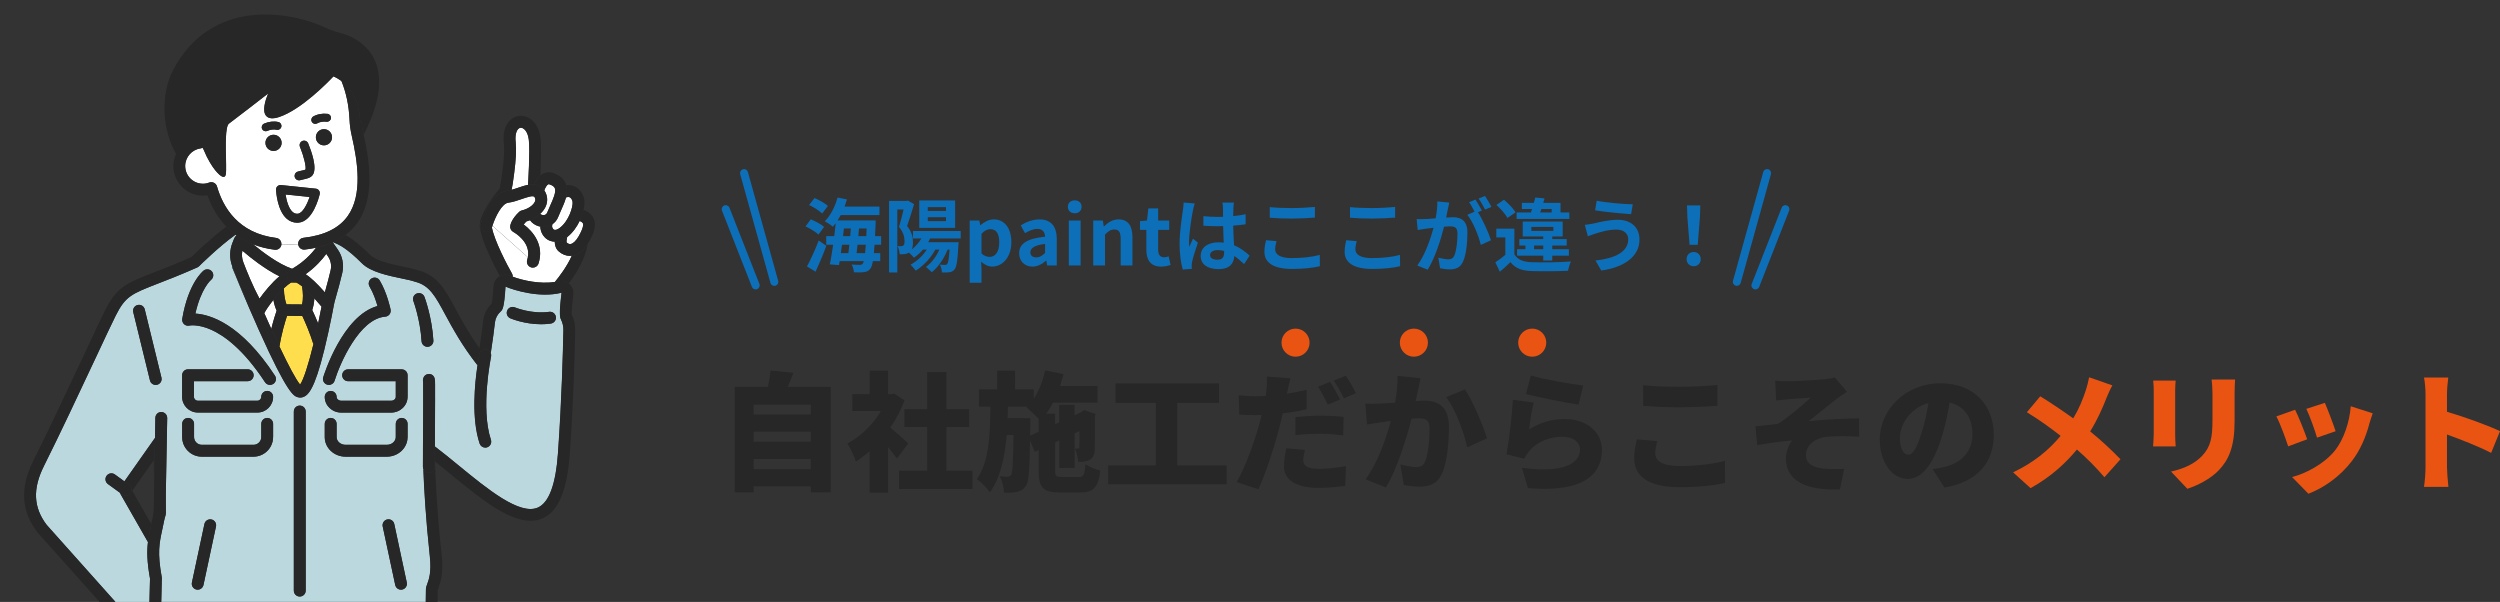 <?xml version="1.0" encoding="UTF-8"?><svg id="_レイヤー_2" xmlns="http://www.w3.org/2000/svg" width="623" height="150" viewBox="0 0 623 150"><rect x="0" y="0" width="623" height="150" fill="#333333" stroke="none"/><defs><style>.cls-1{fill:#272727;}.cls-2{fill:#fff;}.cls-3{fill:none;}.cls-4{fill:#bad8de;}.cls-5{fill:#ea5413;}.cls-6{fill:#0d6fb8;}.cls-7{fill:#ffde4d;}</style></defs><g id="_コンテンツ"><path class="cls-1" d="M207.01,96.39v26.3h-4.96v-1.5h-14.24v1.5h-4.7v-26.3h8.25c.29-1.34.54-2.85.67-4.06l5.69.58c-.45,1.22-.96,2.43-1.41,3.49h10.69ZM187.81,100.83v2.46h14.24v-2.46h-14.24ZM187.81,107.58v2.5h14.24v-2.5h-14.24ZM202.05,116.9v-2.53h-14.24v2.53h14.24Z"/><path class="cls-1" d="M223.52,114.27c-.58-.8-1.37-1.82-2.21-2.85v11.36h-4.61v-10.34c-1.12.99-2.27,1.86-3.42,2.56-.38-1.25-1.47-3.58-2.14-4.48,3.29-1.7,6.4-4.7,8.38-8.09h-7.13v-4.19h4.32v-5.86h4.61v5.86h.7l.8-.16,2.59,1.7c-.9,2.4-2.11,4.7-3.55,6.78,1.54,1.25,3.84,3.3,4.48,3.94l-2.82,3.78ZM242.33,117.28v4.58h-18.3v-4.58h7.01v-10.85h-5.66v-4.48h5.66v-9.25h4.8v9.25h5.69v4.48h-5.69v10.85h6.49Z"/><path class="cls-1" d="M268.82,118.88c1.22,0,1.47-.51,1.66-3.2.9.64,2.56,1.31,3.71,1.57-.48,4.19-1.66,5.47-4.99,5.47h-5.09c-4.19,0-5.28-1.22-5.28-5.41v-5.15l-.96.45-1.18-2.82c-.13,7.2-.29,10.21-.99,11.23-.64.99-1.28,1.34-2.21,1.54-.8.22-1.95.22-3.26.22-.06-1.25-.48-2.98-1.09-4.1.8.1,1.5.1,1.95.1.38,0,.64-.1.9-.51.35-.61.48-3.07.58-9.86h-1.7c-.48,5.6-1.54,10.62-4.19,14.3-.74-1.12-2.11-2.56-3.26-3.3,3.07-4.35,3.3-10.94,3.39-18.08h-2.88v-4.29h4.57v-4.67h4.45v4.67h4.67v2.3c1.31-1.95,2.27-4.45,2.82-7.04l4.58.93c-.26.99-.54,1.98-.86,2.94h9.34v4.19h-11.1c-.51.99-1.09,1.92-1.7,2.75h2.24v2.59l.99-.45v-4.35h3.84v2.59l1.44-.67.26-.16.7-.45,2.85.96-.16.61c0,4.54,0,7.36-.06,8.38-.03,1.25-.45,2.02-1.34,2.46-.8.45-1.89.48-2.78.48-.1-1.02-.38-2.5-.8-3.33.26.03.54.03.74.03.22,0,.32-.06.35-.38.03-.22.03-1.47.03-4l-1.21.58v8.61h-3.84v-6.85l-.99.48v7.04c0,1.41.19,1.57,1.7,1.57h4.19ZM258.84,107.58v-3.2c-.83-.9-2.21-2.21-3.04-2.85l.19-.19h-4.8c-.03.96-.06,1.92-.1,2.88h5.66v1.7l-.03,2.66,2.11-.99Z"/><path class="cls-1" d="M305.69,115.97v4.7h-29.53v-4.7h11.87v-15.58h-10.05v-4.86h25.79v4.86h-10.4v15.58h12.32Z"/><path class="cls-1" d="M320.82,97.57c-.03.16-.06.35-.13.54,1.66-.26,3.3-.58,4.93-.96v4.83c-1.82.45-3.9.8-5.95,1.02-.32,1.38-.64,2.75-.96,4.03-1.18,4.45-3.3,10.94-5.12,14.91l-5.41-1.82c1.92-3.17,4.45-9.98,5.63-14.43.19-.74.42-1.5.58-2.27-.54.03-1.09.03-1.6.03-1.66,0-2.88-.06-3.97-.13l-.13-4.83c1.73.19,2.72.26,4.13.26.86,0,1.7-.03,2.56-.06.1-.48.16-.9.19-1.28.16-1.34.19-2.78.1-3.58l5.92.45c-.26.99-.61,2.56-.77,3.3ZM324.76,114.66c0,1.34.99,2.18,3.81,2.18,2.14,0,4.38-.26,6.85-.67l-.19,4.93c-1.86.22-4,.48-6.69.48-5.6,0-8.57-2.05-8.57-5.31,0-1.63.32-3.36.58-4.58l4.64.45c-.22.83-.42,1.89-.42,2.53ZM329.17,103.58c1.79,0,3.71.1,5.66.29l-.1,4.64c-1.6-.19-3.58-.42-5.57-.42-2.34,0-4.29.1-6.34.35v-4.51c1.86-.19,4.22-.35,6.34-.35ZM333.94,99.55l-3.04,1.28c-.67-1.31-1.6-3.2-2.46-4.45l3.01-1.22c.8,1.18,1.92,3.26,2.5,4.38ZM337.91,97.98l-3.01,1.28c-.64-1.31-1.66-3.2-2.53-4.42l3.01-1.22c.83,1.22,1.98,3.26,2.53,4.35Z"/><path class="cls-1" d="M353.36,97.35c-.19.86-.38,1.76-.58,2.59.86-.06,1.6-.1,2.18-.1,3.68,0,6.11,1.73,6.11,6.53,0,3.74-.42,8.99-1.79,11.81-1.09,2.3-2.98,3.1-5.57,3.1-1.25,0-2.75-.19-3.9-.45l-.83-5.09c1.18.32,3.1.67,3.9.67,1.02,0,1.76-.35,2.18-1.22.8-1.6,1.18-5.34,1.18-8.32,0-2.34-.96-2.62-2.94-2.62-.38,0-.9.03-1.54.1-1.28,4.99-3.68,12.74-6.4,17.12l-5.06-2.02c3.04-4.1,5.12-10.18,6.3-14.56-.83.13-1.54.22-1.98.29-1.02.16-2.88.42-3.94.61l-.45-5.22c1.25.1,2.46.03,3.74,0,.93-.03,2.24-.13,3.68-.22.45-2.5.67-4.7.61-6.69l5.76.61c-.22.96-.48,2.18-.67,3.07ZM370.57,109.22l-4.96,2.27c-.77-3.71-2.91-9.57-5.22-12.51l4.67-1.95c1.95,2.88,4.57,9.09,5.5,12.19Z"/><path class="cls-1" d="M381.07,107.01c2.78-1.79,5.79-2.59,8.86-2.59,6.02,0,9.28,3.74,9.28,7.68,0,5.92-4.38,10.75-18.46,9.54l-1.5-5.09c9.34,1.38,14.49-.64,14.49-4.54,0-1.82-1.73-3.17-4.29-3.17-3.26,0-6.4,1.22-8.29,3.49-.64.77-.99,1.28-1.31,1.98l-4.45-1.09c.64-3.26,1.38-9.28,1.6-13.6l5.22.7c-.45,1.57-.99,4.96-1.15,6.69ZM394.54,96.06l-1.15,4.77c-3.36-.45-10.59-1.98-13.12-2.62l1.22-4.64c3.2.99,10.27,2.18,13.05,2.5Z"/><path class="cls-1" d="M412.49,112.96c0,1.79,1.66,3.17,5.98,3.17s8.32-.48,11.39-1.28l.03,5.5c-3.07.67-6.78,1.06-11.23,1.06-7.77,0-11.42-2.62-11.42-7.23,0-1.95.42-3.55.64-4.7l5.09.45c-.26,1.09-.48,2.02-.48,3.04ZM418.35,96.39c3.2,0,7.1-.19,9.63-.45v5.18c-2.27.19-6.49.38-9.6.38-3.42,0-6.24-.16-8.89-.35v-5.15c2.4.26,5.41.38,8.86.38Z"/><path class="cls-1" d="M445.71,95.01c1.34,0,7.01-.29,9.02-.51,1.22-.13,2.02-.29,2.5-.45l3.04,3.58c-.8.51-2.21,1.44-2.98,2.08-2.24,1.73-4.54,3.68-6.53,5.22,3.97-.38,9.02-.67,12.51-.67l.03,4.58c-3.04-.19-6.33-.22-8.32.03-2.82.38-4.93,2.14-4.93,4.54,0,2.14,1.63,3.07,4.48,3.36,1.73.16,3.81.16,5.02.06l-1.02,5.12c-8.41.35-13.47-2.14-13.47-7.71,0-1.54.61-3.33,1.54-4.48-2.66.19-5.82.67-8.7,1.18l-.45-4.7c1.7-.16,3.97-.45,5.66-.64,2.49-1.57,6.17-4.74,8.13-6.5-1.25.1-4.26.26-5.53.38-.77.06-1.92.19-3.1.32l-.22-4.93c1.15.1,2.18.13,3.33.13Z"/><path class="cls-1" d="M484.55,121.5l-2.94-4.61c1.34-.16,2.21-.35,3.14-.58,4.06-.99,6.78-3.84,6.78-8.06s-2.02-7.07-5.69-7.94c-.42,2.59-.99,5.38-1.89,8.35-1.89,6.4-4.77,10.69-8.54,10.69-3.97,0-6.97-4.29-6.97-9.76,0-7.62,6.56-14.08,15.1-14.08s13.31,5.63,13.31,12.9c0,6.75-3.97,11.68-12.29,13.09ZM475.53,113.31c1.28,0,2.24-1.95,3.39-5.66.71-2.18,1.25-4.7,1.63-7.2-4.74,1.28-7.1,5.6-7.1,8.64,0,2.78.96,4.22,2.08,4.22Z"/><path class="cls-5" d="M524.9,99.26c-.93,2.4-2.27,5.41-4.03,8.25,2.82,2.27,5.44,4.74,7.55,6.94l-4,4.48c-2.18-2.56-4.38-4.74-6.85-6.91-2.72,3.26-6.24,6.66-11.55,9.63l-4.35-3.94c5.06-2.43,8.7-5.34,11.84-9.09-2.21-1.73-5.05-3.84-8.41-5.89l3.33-3.97c2.46,1.5,5.6,3.62,8.22,5.5,1.41-2.34,2.34-4.61,3.13-6.98.32-.93.67-2.37.83-3.26l5.79,2.02c-.48.8-1.18,2.4-1.5,3.2Z"/><path class="cls-5" d="M542.05,97.38v10.88c0,.8.06,2.14.13,2.98h-5.63c.03-.64.16-2.02.16-3.01v-10.85c0-.61-.03-1.73-.13-2.53h5.6c-.06.8-.13,1.38-.13,2.53ZM556.86,98.02v6.98c0,6.43-1.5,9.63-3.94,12.19-2.14,2.24-5.5,3.87-7.84,4.61l-4.06-4.29c3.33-.74,5.82-1.92,7.74-3.9,2.14-2.27,2.59-4.54,2.59-8.96v-6.62c0-1.41-.1-2.5-.22-3.46h5.86c-.06.96-.13,2.05-.13,3.46Z"/><path class="cls-5" d="M574.94,109.47l-4.73,1.76c-.54-1.73-2.08-5.92-2.94-7.46l4.67-1.66c.9,1.79,2.37,5.5,3.01,7.36ZM590.39,105.79c-.83,3.07-2.18,6.34-4.29,9.09-2.98,3.9-7.01,6.69-10.85,8.16l-4.06-4.16c3.39-.86,8.06-3.3,10.72-6.66,2.11-2.66,3.61-7.01,3.9-10.98l5.47,1.76c-.45,1.25-.67,2.02-.9,2.78ZM582.04,107.46l-4.64,1.6c-.45-1.6-1.79-5.38-2.66-7.17l4.61-1.5c.64,1.41,2.21,5.57,2.69,7.07Z"/><path class="cls-5" d="M604.44,98.24c0-1.28-.13-2.94-.38-4.16h6.05c-.13,1.22-.32,2.62-.32,4.16v4.38c4.32,1.25,10.53,3.52,13.21,4.83l-2.21,5.41c-3.23-1.66-7.61-3.36-11-4.58v8.22c0,.86.19,3.39.35,4.83h-6.08c.22-1.38.38-3.52.38-4.83v-18.27Z"/><circle class="cls-5" cx="322.85" cy="85.39" r="3.5"/><circle class="cls-5" cx="352.34" cy="85.39" r="3.5"/><circle class="cls-5" cx="381.83" cy="85.39" r="3.5"/><path class="cls-6" d="M203.96,58.46c-.66-.66-2.1-1.52-3.22-2.04l1.3-1.76c1.14.46,2.6,1.22,3.32,1.88l-1.4,1.92ZM201.1,66.4c.84-1.56,2.04-4.12,2.92-6.46l1.9,1.32c-.78,2.14-1.76,4.48-2.68,6.44l-2.14-1.3ZM204.88,53.21c-.66-.66-2.08-1.58-3.26-2.12l1.36-1.74c1.12.48,2.6,1.3,3.34,1.96l-1.44,1.9ZM217.94,60.98c-.04.8-.1,1.48-.16,2.1h1.58v2h-1.84c-.16.94-.36,1.5-.6,1.82-.44.62-.92.82-1.6.9-.58.1-1.54.1-2.52.06-.02-.58-.26-1.42-.58-1.94.86.06,1.64.08,2.04.08.34,0,.54-.06.74-.32.08-.12.18-.32.26-.6h-6.02l-.16.98-2.28-.18c.26-1.34.56-3.06.82-4.9h-1.72v-2.14h2c.14-1.1.26-2.2.36-3.22-.24.32-.48.6-.72.88-.42-.4-1.44-1.08-2-1.36,1.42-1.4,2.56-3.66,3.18-5.92l2.34.48c-.18.6-.38,1.2-.6,1.78h8.7v2.12h-9.66c-.24.46-.5.9-.78,1.32h9.5s0,.68-.02.96c-.04,1.08-.08,2.06-.14,2.96h1.52v2.14h-1.64ZM209.82,60.98c-.1.72-.2,1.42-.28,2.1h1.88c.08-.64.16-1.36.24-2.1h-1.84ZM210.08,58.84h1.8c.04-.64.1-1.28.14-1.9h-1.72l-.22,1.9ZM215.58,63.08c.06-.58.12-1.28.18-2.1h-2.06c-.08.74-.16,1.46-.24,2.1h2.12ZM215.88,58.84c.02-.58.06-1.22.08-1.9h-1.9c-.04.62-.1,1.26-.16,1.9h1.98Z"/><path class="cls-6" d="M231.79,59.42c-.14.32-.32.64-.5.94h7.6l-.06.8c-.2,3.84-.46,5.42-.96,5.98-.36.46-.74.6-1.22.7-.44.06-1.16.08-1.92.06-.02-.62-.24-1.44-.52-1.96.56.06,1.02.08,1.28.08s.4-.04.56-.24c.24-.28.42-1.24.58-3.58h-.48c-.92,2.3-2.34,4.32-3.94,5.64-.32-.36-1.06-1-1.46-1.32,1.4-1.02,2.58-2.58,3.34-4.32h-1c-1.16,2.16-3,4.04-4.88,5.24-.28-.36-.92-1.14-1.3-1.48,1.6-.88,3.06-2.22,4.04-3.76h-.96c-.68.8-1.44,1.48-2.24,2.02-.26-.32-.8-.88-1.22-1.26-.3.18-.64.28-1.06.36-.34.04-.82.06-1.28.04-.02-.56-.2-1.46-.52-2.02.36.02.62.02.88.02.22-.02.4-.06.56-.18.22-.16.3-.56.3-1.12,0-.92-.26-2.16-1.38-3.5.4-1.26.82-3,1.14-4.36h-1.56v15.7h-2.06v-17.82h4.34l.34-.1,1.56.9c-.52,1.7-1.18,3.88-1.74,5.44,1.2,1.52,1.46,2.86,1.46,4.02,0,.76-.1,1.36-.3,1.82.96-.76,1.8-1.68,2.4-2.74h-2.1v-1.86h11.9v1.86h-7.62ZM238.02,56.78h-8.94v-6.82h8.94v6.82ZM235.74,51.61h-4.54v.96h4.54v-.96ZM235.74,54.13h-4.54v.98h4.54v-.98Z"/><path class="cls-6" d="M241.65,54.95h2.4l.22,1.16h.06c.94-.8,2.1-1.44,3.3-1.44,2.76,0,4.4,2.26,4.4,5.7,0,3.84-2.3,6.06-4.76,6.06-.98,0-1.92-.44-2.78-1.22l.1,1.84v3.4h-2.94v-15.5ZM249.01,60.42c0-2.14-.68-3.32-2.22-3.32-.76,0-1.44.38-2.2,1.16v4.92c.7.62,1.42.84,2.02.84,1.36,0,2.4-1.16,2.4-3.6Z"/><path class="cls-6" d="M253.97,63.12c0-2.4,1.94-3.66,6.46-4.14-.06-1.1-.54-1.94-1.92-1.94-1.04,0-2.04.46-3.08,1.06l-1.06-1.94c1.32-.82,2.92-1.48,4.68-1.48,2.84,0,4.3,1.7,4.3,4.94v6.54h-2.4l-.2-1.2h-.08c-.98.84-2.1,1.48-3.38,1.48-2,0-3.32-1.42-3.32-3.32ZM260.43,63.04v-2.26c-2.74.34-3.66,1.1-3.66,2.1,0,.88.62,1.26,1.48,1.26s1.46-.4,2.18-1.1Z"/><path class="cls-6" d="M266.11,51.53c0-.96.7-1.6,1.72-1.6s1.7.64,1.7,1.6-.7,1.62-1.7,1.62-1.72-.64-1.72-1.62ZM266.35,54.95h2.94v11.2h-2.94v-11.2Z"/><path class="cls-6" d="M272.43,54.95h2.4l.22,1.48h.06c.98-.96,2.12-1.76,3.64-1.76,2.42,0,3.46,1.68,3.46,4.5v6.98h-2.94v-6.62c0-1.74-.48-2.34-1.58-2.34-.92,0-1.5.44-2.32,1.26v7.7h-2.94v-11.2Z"/><path class="cls-6" d="M285.67,62.24v-4.96h-1.58v-2.18l1.74-.14.34-3.02h2.44v3.02h2.76v2.32h-2.76v4.96c0,1.28.52,1.88,1.52,1.88.36,0,.8-.12,1.1-.24l.48,2.14c-.6.2-1.38.42-2.36.42-2.66,0-3.68-1.7-3.68-4.2Z"/><path class="cls-6" d="M297.27,52.49c-.3,1.34-.96,5.74-.96,7.74,0,.4.02.9.08,1.3.26-.7.6-1.38.9-2.06l1.22,1c-.56,1.64-1.2,3.68-1.44,4.76-.06.28-.1.72-.1.94,0,.2.02.54.04.82l-2.26.18c-.42-1.4-.8-3.68-.8-6.4,0-3.02.6-6.8.82-8.34.08-.56.18-1.32.2-1.96l2.76.24c-.16.4-.4,1.42-.46,1.78ZM307.37,51.79c-.02.44-.04,1.18-.06,2.06,1.1-.1,2.14-.26,3.1-.46v2.5c-.96.14-2,.26-3.1.34.04,1.94.14,3.54.22,4.9,1.66.68,2.92,1.7,3.88,2.58l-1.38,2.1c-.84-.78-1.64-1.48-2.44-2.02-.12,1.92-1.2,3.28-3.9,3.28s-4.48-1.16-4.48-3.26,1.72-3.42,4.44-3.42c.46,0,.9.02,1.3.08-.04-1.24-.12-2.7-.14-4.12-.48.02-.96.02-1.42.02-1.18,0-2.32-.04-3.5-.12v-2.38c1.14.12,2.3.18,3.5.18.46,0,.94,0,1.4-.02,0-.98-.02-1.8-.02-2.22,0-.3-.06-.92-.14-1.32h2.86c-.06.38-.1.86-.12,1.3ZM303.41,64.72c1.22,0,1.64-.64,1.64-1.82v-.36c-.52-.14-1.06-.22-1.6-.22-1.14,0-1.9.48-1.9,1.24,0,.82.8,1.16,1.86,1.16Z"/><path class="cls-6" d="M317.77,62.12c0,1.28,1.22,2.2,4.1,2.2,2.7,0,5.26-.3,7.02-.8l.02,2.82c-1.74.42-4.14.68-6.94.68-4.58,0-6.88-1.54-6.88-4.28,0-1.16.24-2.14.4-2.88l2.62.24c-.2.72-.34,1.34-.34,2.02ZM321.87,51.85c1.98,0,4.26-.12,5.8-.28v2.66c-1.4.12-3.88.24-5.78.24-2.1,0-3.84-.08-5.46-.22v-2.64c1.48.16,3.34.24,5.44.24Z"/><path class="cls-6" d="M337.76,62.12c0,1.28,1.22,2.2,4.1,2.2,2.7,0,5.26-.3,7.02-.8l.02,2.82c-1.74.42-4.14.68-6.94.68-4.58,0-6.88-1.54-6.88-4.28,0-1.16.24-2.14.4-2.88l2.62.24c-.2.72-.34,1.34-.34,2.02ZM341.86,51.85c1.98,0,4.26-.12,5.8-.28v2.66c-1.4.12-3.88.24-5.78.24-2.1,0-3.84-.08-5.46-.22v-2.64c1.48.16,3.34.24,5.44.24Z"/><path class="cls-6" d="M360.8,52.15c-.12.6-.28,1.34-.42,2.06.68-.04,1.26-.08,1.68-.08,2.12,0,3.62.94,3.62,3.82,0,2.36-.28,5.6-1.14,7.34-.66,1.4-1.76,1.84-3.28,1.84-.76,0-1.72-.14-2.4-.28l-.42-2.64c.76.22,1.92.42,2.44.42.68,0,1.18-.2,1.5-.86.54-1.14.82-3.56.82-5.54,0-1.6-.7-1.82-1.94-1.82-.32,0-.82.04-1.4.08-.76,3.04-2.24,7.78-4.08,10.72l-2.6-1.04c1.94-2.62,3.32-6.66,4.06-9.4-.72.08-1.36.16-1.72.2-.58.1-1.62.24-2.24.34l-.24-2.72c.74.06,1.4.02,2.14,0,.62-.02,1.56-.08,2.58-.18.28-1.5.46-2.96.42-4.22l2.98.3c-.12.52-.26,1.16-.36,1.66ZM369.28,52.47l-.98.42c1.2,1.86,2.7,5.2,3.26,6.98l-2.54,1.16c-.52-2.22-1.94-5.74-3.36-7.5l1.8-.78c-.4-.76-.9-1.72-1.36-2.36l1.58-.66c.5.74,1.22,2,1.6,2.74ZM371.66,51.55l-1.58.68c-.42-.82-1.06-2-1.62-2.76l1.6-.64c.52.76,1.26,2.02,1.6,2.72Z"/><path class="cls-6" d="M377.38,63.36c.78,1.34,2.18,1.9,4.22,1.98,2.4.1,7.12.04,9.88-.18-.28.56-.62,1.66-.74,2.32-2.48.12-6.72.16-9.16.06-2.38-.1-3.98-.68-5.18-2.22-.8.78-1.62,1.54-2.64,2.4l-1.12-2.36c.78-.5,1.68-1.16,2.48-1.84v-4.36h-2.24v-2.18h4.5v6.38ZM375.66,54.31c-.5-.94-1.7-2.3-2.74-3.24l1.86-1.3c1.06.9,2.34,2.18,2.9,3.14l-2.02,1.4ZM391.08,54.55h-13.14v-1.6h3.56c.1-.28.18-.56.28-.86h-2.54v-1.54h3c.14-.46.26-.92.36-1.34l2.3.24c-.1.36-.22.72-.32,1.1h4.3v2.4h2.2v1.6ZM384.58,64.92v-1.2h-6.52v-1.62h2.08v-.92h-1.52v-1.6h5.96v-.66h-5.12v-3.72h9.96v3.72h-2.6v.66h3.6v1.6h-3.6v.92h4.14v1.62h-4.14v1.2h-2.24ZM381.62,57.53h5.48v-.98h-5.48v.98ZM384.58,62.1v-.92h-2.28v.92h2.28ZM383.82,52.95h2.86v-.86h-2.58l-.28.86Z"/><path class="cls-6" d="M402.84,57.21c-2.2,0-4.18.68-5.2.98-.58.16-1.36.48-1.94.7l-.76-2.86c.68-.06,1.54-.2,2.2-.34,1.46-.34,3.7-.92,6.04-.92,3.16,0,5.38,1.8,5.38,4.94,0,4.28-3.96,6.94-9.52,7.7l-1.44-2.48c4.96-.56,8.16-2.2,8.16-5.32,0-1.32-1.04-2.4-2.92-2.4ZM406.88,50.91l-.4,2.46c-2.34-.16-6.68-.56-8.98-.96l.4-2.4c2.32.5,6.86.88,8.98.9Z"/><path class="cls-6" d="M420.3,64.58c0-1.06.76-1.78,1.76-1.78s1.76.72,1.76,1.78-.76,1.76-1.76,1.76-1.76-.72-1.76-1.76ZM420.5,54.17l-.1-2.98h3.32l-.1,2.98-.54,6.84h-2.04l-.54-6.84Z"/><path class="cls-6" d="M432.82,71.24c-.09,0-.18-.01-.27-.04-.53-.15-.84-.7-.69-1.23l7.54-27.1c.15-.53.7-.84,1.23-.7.53.15.84.7.69,1.23l-7.54,27.1c-.12.44-.52.73-.96.73Z"/><path class="cls-6" d="M437.46,72.12c-.12,0-.25-.02-.37-.07-.51-.2-.77-.78-.56-1.3l7.46-18.99c.2-.51.78-.77,1.3-.56s.77.78.56,1.3l-7.46,18.99c-.15.39-.53.63-.93.63Z"/><path class="cls-6" d="M192.96,71.24c-.44,0-.84-.29-.96-.73l-7.54-27.1c-.15-.53.16-1.08.69-1.23.53-.15,1.08.16,1.23.7l7.54,27.1c.15.53-.16,1.08-.69,1.23-.09.02-.18.04-.27.04Z"/><path class="cls-6" d="M188.31,72.12c-.4,0-.78-.24-.93-.63l-7.46-18.99c-.2-.51.05-1.09.56-1.3.51-.2,1.09.05,1.3.56l7.46,18.99c.2.51-.05,1.09-.56,1.3-.12.05-.24.07-.37.07Z"/><path class="cls-3" d="M0,0v150h24.8l-15.41-17.26s-.05-.05-.07-.08c-4.06-5.28-4.39-11.13-1-17.88,3.9-7.78,8.73-18.07,12.6-26.34,2.43-5.18,4.34-9.27,5.29-11.15,2.94-5.83,5.45-6.8,12.15-9.4,2.44-.95,5.46-2.12,9.36-3.84.93-.92,4.87-4.74,8.7-7.57-2.05-2.1-3.65-4.72-4.74-7.83-.4.06-.8.09-1.2.08-1.97-.02-3.81-.81-5.19-2.22-1.38-1.41-2.12-3.27-2.1-5.24.01-1.04.26-2.03.67-2.93-3.55-6.22-3.86-14.98-.69-20.99,4.31-8.16,11.32-12.88,20.27-13.65,6.86-.59,13.62,1.25,17.65,3.17,1.07.51,2.26.93,3.62,1.29,3.9,1.02,6.91,3.28,8.46,6.38,1.96,3.91,1.7,8.99-.79,15.12-.57,1.4-1.16,2.68-1.77,3.87,1.6,7.11,2.77,15.9-1.55,21.99-.82,1.15-1.83,2.15-2.97,3.01,1.44.8,3.39,2.19,6.2,5,1.52,1.52,5.73,2.4,8.52,2.98,1.36.28,2.55.53,3.36.82,4.84,1.23,6.76,4.78,9.41,9.69,1.47,2.72,3.23,5.98,5.91,9.74.44-2.93.73-5.22.91-6.77.19-1.66.94-3.2,2.14-4.37.17-.71.37-2.78.47-4.47,0-.04,0-.08.01-.12.13-.93.68-1.73,1.5-2.19.01,0,.03-.01.04-.02-1.24-2.26-4.55-8.58-5-12.21-.37-2.98,3.66-8.1,4.97-9.67.31-1.62,1.38-8.04,1.02-11.19-.5-4.36,1.63-6.62,3.81-6.87,2.3-.26,4.87,1.58,5.34,5.62.24,2.1.09,6.43-.04,9.21.15-.12.29-.25.45-.34.84-.49,1.79-.57,2.76-.24h0c1.53.52,2.56,1.38,3.07,2.55.07.15.1.31.15.47,1.19-.14,2.07.23,2.63.61,1.19.8,1.76,2.16,1.89,3.16.08.62.01,1.44-.19,2.35,1.36.54,2.24,1.36,2.63,2.44.51,1.46.1,3.21-1.33,5.69-.09.15-.18.28-.27.42-.56,3.71-2.97,7.49-4.72,9.82.06.05.13.08.19.13.74.67,1.1,1.67.95,2.63-.24,1.93-.45,4.31-.38,4.98.59,1.23.89,2.57.87,3.91-.09,4.71-.39,17.15-1.35,30.82-.64,9.12-2.87,14.38-6.82,16.08-.94.4-1.92.59-2.95.59-5.78,0-12.89-5.83-19.8-11.5-1.39-1.14-2.73-2.23-4.03-3.27.12,4.23.5,12.59,1.67,23.35.5,4.59-.34,6.89-.79,8.13-.06.17-.14.39-.17.49v.03l-.04,2.99h40.92V0H0Z"/><path class="cls-3" d="M32.96,122.29l4.69,8.2.39-1.5c.23-1.25.33-2.24.28-3.16,0-.03,0-.06,0-.09l.06-3.09-.06-7.97-5.36,7.62Z"/><path class="cls-2" d="M131.58,46.07s0-.01,0-.02c0-.08.53-8.29.2-11.19-.25-2.22-1.36-3.1-2.07-3.02-.8.09-1.47,1.36-1.21,3.6.2,1.76.07,4.41-.39,7.86-.26,1.98-.45,3.22-.62,4.01.51-.15,1.03-.33,1.55-.5.78-.27,1.66-.57,2.54-.74Z"/><path class="cls-2" d="M142.06,63.77c-.99,0-1.97-.38-2.8-1.11-.72-.63-1-1.5-1.02-2.42-.84-.03-1.48-.33-1.81-.54-1.09-.69-1.75-1.94-1.78-3.23-.14-.03-.29-.05-.42-.09-.92-.27-1.66-.81-2.15-1.5-.3.12-.61.23-.93.32-.27.28-.48.54-.64.75,2.38,1.75,5.17,5.22,3.68,9.73-.2.62-.78,1.01-1.4,1.01-.15,0-.31-.02-.46-.07-.77-.25-1.19-1.09-.94-1.86.07-.22.12-.43.16-.64l-8.83-7.86c-.05.15-.09.3-.13.44,0,0,0,0,0,0,.62,3.29,3.79,9.35,5.02,11.5.13.23.17.49.17.75,2.45.93,6.84,1.91,10.5,1.31.99-1.18,2.97-3.74,4.23-6.54-.14.02-.29.04-.43.04Z"/><path class="cls-1" d="M127.2,68.73c.17.08.37.15.57.23,0-.26-.04-.52-.17-.75-1.23-2.15-4.4-8.22-5.02-11.5-.22.78-1.03,1.24-1.81,1.02-.79-.22-1.25-1.03-1.03-1.82.02-.08.52-1.87,1.48-3.75,1.43-2.8,3.13-4.34,5.07-4.59.38-.05.79-.15,1.21-.27.17-.79.36-2.03.62-4.01.46-3.46.59-6.1.39-7.86-.26-2.24.42-3.51,1.21-3.6.7-.08,1.81.8,2.07,3.02.33,2.9-.19,11.11-.2,11.19,0,0,0,.01,0,.02.5-.09,1-.14,1.48-.11.42-.93.93-1.7,1.6-2.24.13-2.77.29-7.1.04-9.21-.46-4.04-3.03-5.88-5.34-5.62-2.18.25-4.31,2.51-3.81,6.87.36,3.15-.72,9.57-1.02,11.19-1.31,1.57-5.34,6.69-4.97,9.67.45,3.64,3.76,9.95,5,12.21.82-.44,1.77-.49,2.63-.11Z"/><path class="cls-1" d="M142.7,63.71c-.07.01-.14,0-.21.02-1.26,2.8-3.24,5.36-4.23,6.54.31-.05.61-.11.91-.18.9-.22,1.83,0,2.56.56,1.75-2.34,4.16-6.11,4.72-9.82-1.33,2.06-2.76,2.72-3.75,2.89Z"/><path class="cls-2" d="M141.22,60.45c.51.43.88.37,1,.35.61-.1,1.32-.79,1.96-1.88,1.25-2.17,1.19-2.98,1.1-3.23-.1-.27-.47-.49-.82-.64-.73,1.52-1.77,2.99-3.12,4.03-.16.63-.22,1.14-.12,1.37Z"/><path class="cls-1" d="M144.46,55.06c.35.15.72.36.82.64.09.25.16,1.06-1.1,3.23-.63,1.09-1.35,1.78-1.96,1.88-.12.02-.49.08-1-.35-.1-.22-.04-.74.12-1.37-.04.03-.07.06-.11.09-1.1.82-2.08,1.07-2.88,1.07-.04,0-.08,0-.12-.01.03.93.3,1.8,1.02,2.42.84.73,1.81,1.11,2.8,1.11.14,0,.29-.02.43-.04.07,0,.14,0,.21-.02,1-.17,2.43-.83,3.75-2.89.09-.14.18-.27.27-.42,1.43-2.47,1.84-4.23,1.33-5.69-.38-1.08-1.27-1.9-2.63-2.44-.2.88-.52,1.84-.97,2.79Z"/><path class="cls-2" d="M137.59,56.21c-.06.31.09.79.41,1,.45.29,1.18-.19,1.47-.4,2.31-1.71,3.37-5.35,3.22-6.49-.05-.36-.26-.86-.61-1.09-.1-.07-.24-.14-.48-.14-.11,0-.24.02-.39.06-.05.02-.11.05-.17.09-.29,1.08-.77,2.16-1.23,3.18-.25.56-.49,1.09-.68,1.58-.32.84-.84,1.46-1.46,1.88-.03.12-.06.24-.08.35h0Z"/><path class="cls-1" d="M141.04,49.23c.06-.04.12-.08.17-.09.15-.04.28-.06.39-.06.24,0,.38.07.48.14.35.24.56.73.61,1.09.15,1.14-.91,4.78-3.22,6.49-.29.22-1.02.69-1.47.4-.32-.2-.47-.69-.41-1h0c.02-.11.05-.23.08-.36-.68.47-1.48.69-2.27.69-.26,0-.51-.03-.76-.08.03,1.28.69,2.53,1.78,3.23.34.21.97.52,1.81.54.04,0,.07.01.12.01.8,0,1.78-.26,2.88-1.07.04-.03.07-.06.11-.09,1.34-1.03,2.39-2.51,3.12-4.03.45-.95.78-1.91.97-2.79.2-.91.27-1.73.19-2.35-.13-1-.7-2.35-1.89-3.16-.56-.38-1.44-.75-2.63-.61.29.99.22,2.03-.06,3.07Z"/><path class="cls-2" d="M136.05,51.31c-.29.73-.81,1.4-1.46,2,.15.12.33.2.45.23.23.07,1.02.22,1.34-.61.22-.57.48-1.16.75-1.74.68-1.51,1.53-3.38,1.12-4.32-.16-.38-.61-.69-1.32-.93-.21-.07-.27-.03-.33,0-.36.21-.69.78-.97,1.49.01.02.03.04.04.06.76,1.18.89,2.54.37,3.82Z"/><path class="cls-1" d="M133.07,45.96c.99.07,1.9.46,2.57,1.47.28-.71.6-1.28.97-1.49.06-.03.12-.07.33,0,.71.24,1.15.56,1.32.93.41.94-.44,2.81-1.12,4.32-.26.58-.53,1.17-.75,1.74-.32.84-1.11.68-1.34.61-.12-.03-.3-.1-.45-.23-.7.63-1.56,1.17-2.52,1.56.49.69,1.23,1.23,2.15,1.5.14.04.28.06.42.09.25.05.5.08.76.08.79,0,1.59-.22,2.27-.69.61-.42,1.13-1.03,1.46-1.88.18-.48.42-1.01.68-1.58.46-1.01.94-2.09,1.23-3.18.28-1.04.35-2.08.06-3.07-.05-.16-.08-.31-.15-.47-.51-1.17-1.54-2.03-3.07-2.55h0c-.97-.33-1.92-.24-2.76.24-.16.09-.3.22-.45.34-.66.54-1.18,1.3-1.6,2.24Z"/><path class="cls-2" d="M127.92,57.8c-.55-.29-.85-.9-.76-1.52.04-.27.33-1.71,2.22-3.48.19-.18.42-.3.67-.36,1.55-.37,2.89-1.28,3.27-2.23.16-.39.12-.74-.12-1.12-.31-.48-1.9.07-3.18.51-1.09.38-2.21.77-3.35.91-1.56.2-3.21,3.4-3.95,5.75l8.83,7.86c.76-3.88-3.44-6.22-3.63-6.32Z"/><path class="cls-1" d="M122.71,56.26c.74-2.35,2.38-5.55,3.95-5.75,1.14-.15,2.26-.54,3.35-.91,1.28-.44,2.87-1,3.18-.51.24.38.28.73.12,1.12-.38.95-1.73,1.86-3.27,2.23-.25.06-.48.18-.67.36-1.88,1.77-2.18,3.21-2.22,3.48-.09.62.21,1.22.76,1.52.19.1,4.39,2.44,3.63,6.32-.04.21-.09.42-.16.64-.26.77.17,1.61.94,1.86.15.05.31.07.46.07.62,0,1.2-.39,1.4-1.01,1.49-4.51-1.31-7.99-3.68-9.73.15-.22.36-.47.64-.75.32-.09.63-.2.93-.32.97-.39,1.83-.93,2.52-1.56.66-.6,1.17-1.28,1.46-2,.52-1.28.38-2.64-.37-3.82-.01-.02-.03-.04-.04-.06-.67-1-1.58-1.4-2.57-1.47-.48-.03-.98.01-1.48.11-.88.16-1.77.47-2.54.74-.52.18-1.04.36-1.55.5-.42.12-.83.22-1.21.27-1.93.25-3.64,1.79-5.07,4.59-.96,1.87-1.46,3.67-1.48,3.75-.22.79.24,1.6,1.03,1.82.78.22,1.59-.24,1.81-1.02,0,0,0,0,0,0,.04-.14.08-.29.13-.44Z"/><path class="cls-2" d="M68.13,74.73c-1.12,1.42-1.95,2.67-2.2,3.19-.02.04-.05.07-.07.11.59,1.35,1.18,2.66,1.75,3.92.5-2.02,1.04-3.7,1.33-4.56-.26-.55-.58-1.43-.81-2.67Z"/><path class="cls-2" d="M79.28,80.6c.29-1.35.57-2.75.85-4.19-.65-.77-1.24-1.45-1.78-2.05-.08,1.31-.33,2.28-.54,2.89.32.67.87,1.87,1.47,3.34Z"/><path class="cls-2" d="M78.77,61.73c-.91.19-1.84.36-2.83.47-.81.09-1.54-.49-1.63-1.3,0-.02,0-.03,0-.05-1.48.1-2.88.11-4.18.03,0,.02,0,.04,0,.06-.09.75-.73,1.3-1.46,1.3-.06,0-.12,0-.18-.01-1.93-.24-3.72-.69-5.39-1.34,2.41,2,6.28,4.91,9.7,6.1,2.92-1.67,4.87-3.78,5.98-5.25Z"/><path class="cls-7" d="M71.52,78.71c-.49,1.5-1.42,4.56-1.88,7.64,2.23,4.7,4.1,8.24,5.15,9.49.87-1.27,2.07-4.98,3.31-10.06-.83-2.69-1.98-5.38-2.76-7.04l-3.81-.03Z"/><path class="cls-1" d="M77.52,77.97c-.25.48-.74.78-1.28.78h-.01l-5.74-.05c-.46,0-.89-.23-1.15-.6-.05-.07-.21-.3-.4-.71-.3.86-.84,2.53-1.33,4.56.7,1.55,1.38,3.02,2.04,4.4.46-3.08,1.39-6.14,1.88-7.64l3.81.03c.78,1.66,1.93,4.35,2.76,7.04.39-1.6.79-3.33,1.18-5.18-.6-1.47-1.15-2.67-1.47-3.34-.13.38-.25.63-.29.71Z"/><path class="cls-7" d="M70.74,71.83c.03,2.01.39,3.32.65,4.01l3.87.03c.37-1.36.25-3.11.02-4.51-.57-.46-1.04-.75-1.42-.94l-1.35-.02c-.51.32-1.12.81-1.77,1.43Z"/><path class="cls-1" d="M75.26,75.87l-3.87-.03c-.26-.68-.62-1.99-.65-4.01-.53.5-1.08,1.08-1.66,1.74-.34.39-.66.78-.96,1.15.22,1.24.55,2.12.81,2.67.19.4.35.63.4.71.27.37.7.6,1.15.6l5.74.05h.01c.54,0,1.03-.3,1.28-.78.04-.08.16-.33.29-.71.21-.61.46-1.58.54-2.89-1.31-1.44-2.29-2.38-3.07-3.01.23,1.4.36,3.15-.02,4.51Z"/><path class="cls-1" d="M73.86,70.42c-.31-.15-.58-.24-.82-.3-.17.07-.34.16-.53.28l1.35.02Z"/><path class="cls-4" d="M106.51,145.48c.39-1.08,1.06-2.88.63-6.79-1.03-9.49-1.45-17.15-1.62-21.79-.08-.18-.12-.37-.12-.58,0-.89,0-2.1.01-3.48,0-.54,0-.84,0-.85,0-.03.01-.06.01-.09,0-1,.01-2.08.02-3.19.03-5.08.06-11.89.02-13.52-.04-.16-.06-.33-.04-.51.11-1.21,1.06-1.49,1.56-1.47.42.02,1.39.23,1.43,1.77,0,.23.01.56.02.97,0,.81,0,1.96,0,3.32,0,2.7-.02,6.21-.04,9.45,0,.88,0,1.73-.01,2.54,1.93,1.47,3.97,3.13,5.94,4.75,7.11,5.83,15.17,12.44,19.71,10.49,2.8-1.2,4.49-5.77,5.04-13.58.96-13.6,1.26-25.98,1.35-30.67.02-.91-.2-1.83-.62-2.67-.17-.34-.53-1.06.16-6.57,0-.01,0-.02-.01-.04-.02-.02-.03-.01-.04-.01-5.42,1.35-11.85-.64-13.87-1.52-.01,0-.03-.01-.05,0,0,0-.01,0-.01.01-.32,5.39-.79,5.81-1.21,6.18-.79.71-1.3,1.67-1.42,2.72-.19,1.7-.52,4.3-1.04,7.65.11.26.14.56.08.85-.03.13-2.66,12.9-.04,20.75.26.77-.16,1.61-.93,1.87-.15.05-.31.08-.47.08-.62,0-1.19-.39-1.4-1.01-2.11-6.32-1.21-15.07-.53-19.5-3.91-5-6.18-9.21-8.01-12.59-2.56-4.74-3.97-7.35-7.59-8.25-.05-.01-.1-.03-.15-.05-.61-.22-1.79-.47-3.03-.73-3.5-.73-7.86-1.64-10-3.78-3.93-3.93-5.82-4.71-7.2-5.28-.03.01-.06.03-.09.04l1.24,1.79c1.18,1.7,1.58,3.83,1.1,5.84-.37,1.55-.99,4.01-1.93,7.22-.42,2.24-.94,4.89-1.53,7.57-2.75,12.58-4.49,15.1-5.82,15.91-.59.35-1.25.44-1.86.23-.94-.31-2.5-.84-9.65-16.79-3.41-7.62-6.49-15.21-6.52-15.29-.07-.17-.09-.35-.1-.53-.71-1.9-.69-3.98.06-5.86l.45-1.13c.11-.27.3-.49.53-.66-.02-.02-.05-.03-.07-.05-.06-.04-.13-.09-.2-.14-4.23,3.04-8.98,7.77-9.03,7.82-.13.13-.28.23-.45.31-4.09,1.81-7.22,3.03-9.74,4-6.59,2.56-8.16,3.16-10.58,7.98-.93,1.84-2.84,5.91-5.25,11.07-3.88,8.28-8.72,18.59-12.64,26.41-2.86,5.69-2.64,10.37.67,14.71l17.13,19.19h8.48l.14-5.81c-.76-4.24-.79-6.83-.51-9.12l-6.93-12.13s-.04-.1-.06-.15l-2.99-2.17c-.66-.48-.81-1.4-.33-2.06.48-.66,1.4-.81,2.06-.33l2.37,1.72,7.57-10.75s.04-.04.06-.07l.09-5.01c.01-.81.68-1.48,1.5-1.45.81.01,1.46.69,1.45,1.5l-.34,18.48.04,5.09c0,.13-.02.26-.05.39l-.39,1.49s-.01.08-.02.12c-.16.8-.31,1.52-.46,2.21-.75,3.45-1.25,5.73-.14,11.85.02.1.03.2.02.3l-.14,5.89h65.93l.04-2.99c-.02-.54.15-1,.35-1.54ZM128.33,76.61s4.16,1.73,8.53,1.1c.8-.11,1.55.45,1.67,1.25.12.81-.45,1.55-1.25,1.67-.82.12-1.64.17-2.42.17-4.16,0-7.52-1.41-7.68-1.48-.75-.32-1.1-1.18-.78-1.93.32-.75,1.18-1.1,1.93-.78ZM39.15,95.88c-.12.03-.24.04-.35.04-.66,0-1.27-.45-1.43-1.12l-4.16-17.01c-.19-.79.29-1.59,1.08-1.78.79-.19,1.59.29,1.78,1.08l4.16,17.01c.19.79-.29,1.59-1.08,1.78ZM94.07,76.27c-.37-1.31-1.02-3.25-1.98-4.86-.42-.7-.19-1.61.51-2.02.7-.42,1.61-.19,2.02.51,1.86,3.11,2.68,7.09,2.71,7.25.08.41-.01.84-.27,1.18-.25.34-.64.55-1.06.58-6.47.5-11.31,11.7-12.63,15.97-.2.63-.78,1.04-1.41,1.04-.14,0-.29-.02-.44-.07-.78-.24-1.22-1.07-.98-1.84.2-.66,4.82-15.36,13.52-17.75ZM45.42,79.45c1.51-8.97,5.19-11.91,5.34-12.03.64-.5,1.58-.39,2.08.26.5.64.39,1.56-.25,2.06-.03.02-2.5,2.12-3.9,8.4,3.61.23,11.3,2.44,19.84,15.49.45.68.26,1.6-.43,2.04-.25.16-.53.24-.81.24-.48,0-.95-.24-1.24-.67-5.43-8.29-10.3-11.69-13.43-13.08-3.3-1.47-5.39-1.05-5.39-1.04-.48.12-.99-.02-1.35-.35-.36-.34-.53-.84-.45-1.33ZM53.83,131.2l-3.12,14.58c-.15.69-.76,1.17-1.44,1.17-.1,0-.21-.01-.31-.03-.8-.17-1.3-.96-1.13-1.75l3.12-14.58c.17-.8.95-1.31,1.75-1.13.8.17,1.3.96,1.13,1.75ZM68.06,108.92c0,2.69-2.19,4.88-4.88,4.88h-12.89c-2.69,0-4.88-2.19-4.88-4.88v-3.29c0-.82.66-1.48,1.48-1.48s1.48.66,1.48,1.48v3.29c0,1.06.87,1.93,1.93,1.93h12.89c1.06,0,1.93-.87,1.93-1.93v-3.29c0-.82.66-1.48,1.48-1.48s1.48.66,1.48,1.48v3.29ZM64.15,102.8h-14.85c-2.15,0-3.91-1.75-3.91-3.91v-5.38c0-.82.66-1.48,1.48-1.48h14.86c.81,0,1.48.66,1.48,1.48s-.66,1.48-1.48,1.48h-13.39v3.91c0,.53.43.96.96.96h14.85c.53,0,.96-.43.96-.96,0-.82.66-1.48,1.48-1.48s1.48.66,1.48,1.48c0,2.15-1.75,3.91-3.91,3.91ZM74.7,148.65c-.82,0-1.48-.66-1.48-1.48v-44.62c0-.82.66-1.48,1.48-1.48s1.48.66,1.48,1.48v44.62c0,.82-.66,1.48-1.48,1.48ZM100.24,146.91c-.1.02-.21.03-.31.03-.68,0-1.29-.47-1.44-1.17l-3.12-14.58c-.17-.8.34-1.58,1.13-1.75.8-.17,1.58.34,1.75,1.13l3.12,14.58c.17.8-.34,1.58-1.13,1.75ZM101.57,108.92c0,2.69-2.32,4.88-5.17,4.88h-10.3c-2.85,0-5.17-2.19-5.17-4.88v-3.29c0-.82.66-1.48,1.48-1.48s1.48.66,1.48,1.48v3.29c0,1.06,1,1.93,2.22,1.93h10.3c1.22,0,2.22-.87,2.22-1.93v-3.29c0-.82.66-1.48,1.48-1.48s1.48.66,1.48,1.48v3.29ZM101.57,98.9c0,2.15-1.85,3.91-4.11,3.91h-12.42c-2.27,0-4.11-1.75-4.11-3.91,0-.82.66-1.48,1.48-1.48s1.48.66,1.48,1.48c0,.53.52.96,1.16.96h12.42c.64,0,1.16-.43,1.16-.96v-3.91h-11.87c-.81,0-1.48-.66-1.48-1.48s.66-1.48,1.48-1.48h13.35c.81,0,1.48.66,1.48,1.48v5.38ZM103.02,75.03c-.29-.76.1-1.61.86-1.9.76-.29,1.61.1,1.9.86.08.2,1.87,5.03,2.22,10.86.05.81-.57,1.51-1.38,1.56-.03,0-.06,0-.09,0-.77,0-1.42-.6-1.47-1.39-.32-5.35-2-9.92-2.03-10Z"/><path class="cls-1" d="M37.56,131.34c.15-.68.3-1.38.45-2.15.01-.07.02-.13.03-.19l-.39,1.5-4.69-8.2,5.36-7.62.06,7.97.25-13.5s-.05.04-.06.07l-7.57,10.75,1.21.88c.66.48.81,1.4.33,2.06-.29.4-.74.61-1.2.61-.3,0-.6-.09-.87-.28l-.6-.44s.03.1.06.15l6.93,12.13c.16-1.27.41-2.44.69-3.74Z"/><path class="cls-1" d="M40.93,129.63l.39-1.49c.03-.13.05-.26.05-.39l-.04-5.09-.06,3.08c.05,1.15-.07,2.39-.35,3.88Z"/><path class="cls-1" d="M109.11,146.98c.03-.1.1-.31.17-.49.45-1.23,1.29-3.53.79-8.13-1.17-10.76-1.55-19.12-1.67-23.35,1.3,1.03,2.64,2.13,4.03,3.27,6.91,5.67,14.03,11.5,19.8,11.5,1.03,0,2.01-.18,2.95-.59,3.94-1.7,6.17-6.96,6.82-16.08.96-13.67,1.27-26.11,1.35-30.82.02-1.33-.27-2.68-.87-3.91-.07-.67.14-3.05.38-4.98.14-.96-.21-1.95-.95-2.63-.06-.05-.12-.08-.19-.13-.72-.56-1.66-.78-2.56-.56-.3.07-.6.13-.91.18-3.66.6-8.06-.38-10.5-1.31-.2-.08-.39-.15-.57-.23-.86-.37-1.81-.33-2.63.11-.01,0-.03.01-.04.02-.82.46-1.37,1.26-1.5,2.19,0,.04,0,.08-.01.12-.1,1.69-.3,3.76-.47,4.47-1.2,1.17-1.95,2.71-2.14,4.37-.17,1.55-.46,3.84-.91,6.77-2.69-3.77-4.45-7.03-5.91-9.74-2.65-4.91-4.57-8.46-9.41-9.69-.81-.28-1.99-.53-3.36-.82-2.79-.58-7-1.46-8.52-2.98-2.81-2.81-4.76-4.2-6.2-5-.92.7-1.95,1.3-3.08,1.81,1.38.57,3.27,1.35,7.2,5.28,2.14,2.14,6.5,3.05,10,3.78,1.24.26,2.42.5,3.03.73.05.02.1.03.15.05,3.63.9,5.03,3.51,7.59,8.25,1.83,3.39,4.1,7.59,8.01,12.59.24-1.6.46-2.65.49-2.79.17-.8.95-1.31,1.75-1.14.5.11.89.45,1.06.89.52-3.34.85-5.94,1.04-7.65.12-1.05.62-2.01,1.42-2.72.42-.37.89-.79,1.21-6.18,0,0,0,0,.01-.01.02-.01.04,0,.05,0,2.02.88,8.45,2.87,13.87,1.52.01,0,.03,0,.04.01.02.02.02.03.01.04-.7,5.51-.34,6.22-.16,6.57.42.84.64,1.76.62,2.67-.09,4.69-.39,17.07-1.35,30.67-.55,7.8-2.25,12.37-5.04,13.58-4.54,1.96-12.6-4.65-19.71-10.49-1.98-1.62-4.01-3.28-5.94-4.75,0,2.04-.02,3.84-.02,5.06,0,.82-.66,1.48-1.48,1.48-.61,0-1.13-.37-1.36-.89.17,4.64.59,12.3,1.62,21.79.43,3.91-.24,5.71-.63,6.79-.2.54-.37,1-.35,1.54l-.04,2.99h2.95l.04-2.99v-.03Z"/><path class="cls-1" d="M105.39,111.97s0,.31,0,.85c0-.31,0-.62,0-.95,0,.03-.01.06-.01.09Z"/><path class="cls-1" d="M10.95,116.1c3.92-7.82,8.75-18.13,12.64-26.41,2.42-5.16,4.33-9.23,5.25-11.07,2.43-4.82,3.99-5.42,10.58-7.98,2.52-.98,5.65-2.19,9.74-4,.17-.07.32-.18.45-.31.05-.05,4.79-4.78,9.03-7.82.07.05.14.1.2.14.02.02.05.03.07.05.02-.01.04-.03.06-.04-.91-.65-1.76-1.38-2.55-2.19-3.83,2.83-7.77,6.65-8.7,7.57-3.9,1.72-6.92,2.9-9.36,3.84-6.7,2.6-9.21,3.57-12.15,9.4-.95,1.88-2.86,5.97-5.29,11.15-3.88,8.27-8.7,18.56-12.6,26.34-3.39,6.75-3.06,12.6,1,17.88.02.03.04.06.07.08l15.41,17.26h3.96l-17.13-19.19c-3.32-4.34-3.53-9.02-.67-14.71Z"/><path class="cls-1" d="M81.91,77.32c-.1.02-.2.03-.3.03-.43,0-.85-.19-1.13-.53-.12-.15-.23-.27-.35-.41-.28,1.44-.56,2.85-.85,4.19-.39,1.84-.79,3.57-1.18,5.18-1.24,5.07-2.43,8.79-3.31,10.06-1.05-1.24-2.92-4.78-5.15-9.49-.65-1.38-1.33-2.85-2.04-4.4-.57-1.27-1.16-2.58-1.75-3.92-.25.41-.68.69-1.18.71-.03,0-.05,0-.08,0-.51,0-.98-.26-1.25-.69-2.28-3.64-4.24-8.36-5.49-11.68,0,0,0,0,0-.01,0,.18.03.36.1.53.03.08,3.11,7.67,6.52,15.29,7.14,15.96,8.71,16.48,9.65,16.79.61.21,1.27.12,1.86-.23,1.33-.8,3.06-3.32,5.82-15.91.59-2.68,1.11-5.33,1.53-7.57-.1.34-.2.68-.31,1.04-.16.52-.59.91-1.12,1.02Z"/><path class="cls-2" d="M60.4,62.48c-.19.95-.12,1.93.23,2.85.81,2.14,2.29,5.84,4.04,9.09,1.23-1.74,3.08-4,4.97-5.57-3.62-1.77-7.21-4.64-9.24-6.38Z"/><path class="cls-1" d="M63.35,78.05c.27.43.74.69,1.25.69.03,0,.05,0,.08,0,.49-.03.92-.3,1.18-.71.02-.04.05-.07.07-.11.25-.52,1.08-1.77,2.2-3.19.3-.38.62-.76.96-1.15.57-.66,1.13-1.24,1.66-1.74.65-.62,1.25-1.11,1.77-1.43.19-.12.37-.21.53-.28-.14-.03-.27-.06-.4-.09-.61-.12-1.08-.62-1.17-1.23-.09-.62.22-1.22.77-1.52.19-.1.36-.2.54-.31-3.42-1.19-7.29-4.1-9.7-6.1-1.48-.58-2.86-1.32-4.12-2.21-.02.01-.04.02-.06.04-.23.16-.42.38-.53.66l-.45,1.13c-.75,1.88-.77,3.96-.06,5.86,0,0,0,0,0,.01,1.25,3.32,3.21,8.04,5.49,11.68ZM64.67,74.42c-1.75-3.26-3.23-6.95-4.04-9.09-.35-.92-.42-1.91-.23-2.85,2.03,1.74,5.62,4.6,9.24,6.38-1.89,1.56-3.74,3.83-4.97,5.57Z"/><path class="cls-2" d="M76.16,68.33c1.2.79,2.68,2.13,4.8,4.52.67-2.38,1.14-4.24,1.43-5.49.28-1.2.04-2.47-.66-3.48l-.42-.61c-1.03,1.4-2.7,3.32-5.15,5.06Z"/><path class="cls-1" d="M78.77,61.73c-1.12,1.47-3.06,3.58-5.98,5.25-.18.1-.35.21-.54.31-.55.29-.86.9-.77,1.52.09.62.56,1.11,1.17,1.23.13.03.26.05.4.09.24.06.5.15.82.3.38.19.85.48,1.42.94.77.62,1.76,1.56,3.07,3.01.54.59,1.13,1.27,1.78,2.05.12.14.23.27.35.41.28.34.7.53,1.13.53.1,0,.2,0,.3-.03.53-.11.96-.5,1.12-1.02.11-.36.21-.7.31-1.04.94-3.21,1.57-5.68,1.93-7.22.47-2.01.07-4.14-1.1-5.84l-1.24-1.79c-1.26.56-2.64,1-4.15,1.33ZM81.73,63.88c.7,1.01.94,2.28.66,3.48-.29,1.25-.76,3.11-1.43,5.49-2.12-2.39-3.6-3.73-4.8-4.52,2.45-1.74,4.13-3.66,5.15-5.06l.42.61Z"/><path class="cls-1" d="M119.52,110.53c.21.62.78,1.01,1.4,1.01.15,0,.31-.02.47-.08.77-.26,1.19-1.09.93-1.87-2.62-7.85.02-20.62.04-20.75.06-.3.03-.59-.08-.85-.18-.44-.56-.79-1.06-.89-.8-.17-1.58.34-1.75,1.14-.03.15-.25,1.19-.49,2.79-.67,4.43-1.57,13.17.53,19.5Z"/><path class="cls-1" d="M40.3,143.81c-1.11-6.11-.61-8.4.14-11.85.15-.69.31-1.41.46-2.21,0-.04.01-.08.02-.12.28-1.49.4-2.73.35-3.88l.06-3.08.34-18.48c.01-.81-.63-1.49-1.45-1.5-.82-.03-1.49.63-1.5,1.45l-.09,5.01-.25,13.5-.06,3.09s0,.06,0,.09c.04.92-.05,1.91-.28,3.16-.01.07-.02.13-.03.19-.15.77-.3,1.47-.45,2.15-.28,1.3-.54,2.47-.69,3.74-.28,2.28-.25,4.88.51,9.12l-.14,5.81h2.95l.14-5.89c0-.1,0-.2-.02-.3Z"/><path class="cls-1" d="M108.41,99.25c0-1.35,0-2.5,0-3.32,0-.42,0-.75-.02-.97-.05-1.54-1.02-1.75-1.43-1.77-.5-.02-1.45.26-1.56,1.47-.02.18,0,.35.04.51.04,1.64,0,8.44-.02,13.52,0,1.11-.01,2.18-.02,3.19,0,.32,0,.64,0,.95,0,1.39-.01,2.59-.01,3.48,0,.21.04.4.12.58.23.53.75.89,1.36.89.81,0,1.48-.66,1.48-1.48,0-1.21,0-3.01.02-5.06,0-.82,0-1.67.01-2.54.02-3.25.03-6.76.04-9.45Z"/><path class="cls-1" d="M36.07,77.09c-.19-.79-.99-1.28-1.78-1.08-.79.19-1.28.99-1.08,1.78l4.16,17.01c.16.67.77,1.12,1.43,1.12.12,0,.23-.01.35-.04.79-.19,1.28-.99,1.08-1.78l-4.16-17.01Z"/><path class="cls-1" d="M31.34,123.51c.46,0,.91-.21,1.2-.61.48-.66.33-1.58-.33-2.06l-1.21-.88-2.37-1.72c-.66-.48-1.58-.33-2.06.33-.48.66-.33,1.58.33,2.06l2.99,2.17.6.44c.26.19.57.28.87.28Z"/><path class="cls-1" d="M47.22,81.13s2.09-.42,5.39,1.04c3.13,1.39,8.01,4.79,13.43,13.08.28.43.75.67,1.24.67.28,0,.56-.08.81-.24.68-.45.87-1.36.43-2.04-8.54-13.05-16.23-15.27-19.84-15.49,1.41-6.28,3.88-8.38,3.9-8.4.64-.5.75-1.42.25-2.06-.5-.64-1.43-.75-2.08-.26-.16.12-3.83,3.06-5.34,12.03-.08.49.09.99.45,1.33.36.34.87.47,1.35.35Z"/><path class="cls-1" d="M80.55,94.01c-.24.78.2,1.6.98,1.84.14.04.29.07.44.07.63,0,1.21-.41,1.41-1.04,1.32-4.27,6.16-15.47,12.63-15.97.42-.03.81-.25,1.06-.58.25-.34.35-.77.27-1.18-.03-.17-.86-4.15-2.71-7.25-.42-.7-1.32-.93-2.02-.51-.7.42-.93,1.32-.51,2.02.96,1.61,1.61,3.55,1.98,4.86-8.69,2.38-13.31,17.08-13.52,17.75Z"/><path class="cls-1" d="M76.18,102.56c0-.82-.66-1.48-1.48-1.48s-1.48.66-1.48,1.48v44.62c0,.82.66,1.48,1.48,1.48s1.48-.66,1.48-1.48v-44.62Z"/><path class="cls-1" d="M66.58,97.42c-.81,0-1.48.66-1.48,1.48,0,.53-.43.96-.96.96h-14.85c-.53,0-.96-.43-.96-.96v-3.91h13.39c.81,0,1.48-.66,1.48-1.48s-.66-1.48-1.48-1.48h-14.86c-.81,0-1.48.66-1.48,1.48v5.38c0,2.15,1.75,3.91,3.91,3.91h14.85c2.15,0,3.91-1.75,3.91-3.91,0-.82-.66-1.48-1.48-1.48Z"/><path class="cls-1" d="M66.58,104.15c-.81,0-1.48.66-1.48,1.48v3.29c0,1.06-.87,1.93-1.93,1.93h-12.89c-1.06,0-1.93-.87-1.93-1.93v-3.29c0-.82-.66-1.48-1.48-1.48s-1.48.66-1.48,1.48v3.29c0,2.69,2.19,4.88,4.88,4.88h12.89c2.69,0,4.88-2.19,4.88-4.88v-3.29c0-.82-.66-1.48-1.48-1.48Z"/><path class="cls-1" d="M100.1,92.04h-13.35c-.81,0-1.48.66-1.48,1.48s.66,1.48,1.48,1.48h11.87v3.91c0,.53-.52.96-1.16.96h-12.42c-.64,0-1.16-.43-1.16-.96,0-.82-.66-1.48-1.48-1.48s-1.48.66-1.48,1.48c0,2.15,1.85,3.91,4.11,3.91h12.42c2.27,0,4.11-1.75,4.11-3.91v-5.38c0-.82-.66-1.48-1.48-1.48Z"/><path class="cls-1" d="M100.1,104.15c-.81,0-1.48.66-1.48,1.48v3.29c0,1.06-1,1.93-2.22,1.93h-10.3c-1.22,0-2.22-.87-2.22-1.93v-3.29c0-.82-.66-1.48-1.48-1.48s-1.48.66-1.48,1.48v3.29c0,2.69,2.32,4.88,5.17,4.88h10.3c2.85,0,5.17-2.19,5.17-4.88v-3.29c0-.82-.66-1.48-1.48-1.48Z"/><path class="cls-1" d="M52.69,129.45c-.8-.17-1.58.34-1.75,1.13l-3.12,14.58c-.17.8.34,1.58,1.13,1.75.1.02.21.03.31.03.68,0,1.29-.47,1.44-1.17l3.12-14.58c.17-.8-.34-1.58-1.13-1.75Z"/><path class="cls-1" d="M98.25,130.58c-.17-.8-.95-1.3-1.75-1.13-.8.17-1.3.96-1.13,1.75l3.12,14.58c.15.69.76,1.17,1.44,1.17.1,0,.21-.01.31-.03.8-.17,1.3-.96,1.13-1.75l-3.12-14.58Z"/><path class="cls-1" d="M126.39,77.39c-.32.75.03,1.61.78,1.93.17.07,3.52,1.48,7.68,1.48.78,0,1.59-.05,2.42-.17.81-.12,1.37-.86,1.25-1.67-.12-.81-.87-1.37-1.67-1.25-4.37.62-8.49-1.09-8.53-1.1-.75-.32-1.62.03-1.93.78Z"/><path class="cls-1" d="M106.53,86.42s.06,0,.09,0c.81-.05,1.43-.75,1.38-1.56-.35-5.83-2.14-10.66-2.22-10.86-.29-.76-1.14-1.15-1.9-.86-.76.29-1.15,1.14-.86,1.9.03.09,1.71,4.66,2.03,10,.05.78.7,1.39,1.47,1.39Z"/><path class="cls-2" d="M72.92,52.83c.38.34.79.47,1.28.44,1.16-.09,2.3-2.24,2.94-4.17l-5.99-.62c.23,1.46.74,3.46,1.76,4.36Z"/><path class="cls-2" d="M74.3,60.85c-.06-.79.51-1.49,1.3-1.58,5.18-.58,8.9-2.4,11.05-5.44,3.74-5.26,2.49-13.5.98-20.08-.3-1.29-.48-2.63-.54-3.98-.16-3.52-.86-6.78-2.02-9.6-.59-.44-1.24-.84-1.99-1.16-1.3,1.38-8.03,8.33-13.6,10.15-1.51.49-2.58.39-3.18-.32-1.01-1.2-.21-3.82.51-5.57-2.3,1.79-6.83,5.3-9.79,7.53-.92.69-.8,5.64-.73,8.6.06,2.52.08,3.86-.15,4.37-.08.18-.26.29-.47.29h-.01c-.67-.01-1.73-1.27-2.04-1.66-.73-.91-1.83-2.54-2.91-5.16l-.25-.45c-.16.09-.34.16-.53.18-2.14.3-3.77,2.16-3.8,4.33-.01,1.18.43,2.3,1.26,3.14s1.93,1.32,3.11,1.33c.56.02,1.1-.09,1.62-.29.39-.15.81-.13,1.18.06.37.18.64.51.76.91,1.51,5.21,5.29,11.66,14.75,12.83.79.1,1.35.8,1.29,1.58,1.31.09,2.7.08,4.18-.03ZM68.79,47.27c-.02-.32.11-.64.35-.86.24-.22.56-.33.88-.3l8.68.9c.32.03.61.2.79.46.19.26.25.59.18.9-.16.7-1.68,6.84-5.3,7.11-.1,0-.21.01-.31.01-.97,0-1.87-.34-2.62-1.01-2.34-2.07-2.63-6.7-2.65-7.22ZM80.71,36.22c-1.11-.01-2.01-.93-1.99-2.04.01-1.11.93-2.01,2.04-1.99,1.11.01,2.01.93,1.99,2.04-.01,1.11-.93,2.01-2.04,1.99ZM78.07,29.03c.97-.57,2.23-.8,3.53-.66.54.06.93.55.87,1.09-.06.54-.55.93-1.09.87-.88-.1-1.71.04-2.32.4-.16.09-.33.13-.5.13-.34,0-.67-.17-.85-.49-.27-.47-.12-1.07.35-1.35ZM74.75,36.59c-.23-.57.04-1.22.6-1.46.57-.24,1.22.04,1.45.6.74,1.79,2.33,6.13,1.13,7.86-.5.72-1.45.93-2.29,1.1-.29.06-.56.12-.76.19-.12.04-.23.06-.35.06-.47,0-.9-.3-1.06-.76-.19-.58.12-1.21.71-1.41.32-.11.67-.18,1-.25.29-.06.74-.16.94-.25.23-.7-.4-3.34-1.37-5.68ZM68.14,37.62c-1.11-.01-2.01-.93-1.99-2.04.01-1.11.93-2.01,2.04-1.99,1.11.01,2.01.93,1.99,2.04-.01,1.11-.93,2.01-2.04,1.99ZM65.81,30.81c1.2-.52,2.47-.66,3.57-.39.53.13.85.66.73,1.19-.13.53-.66.85-1.19.73-.69-.16-1.52-.06-2.33.29-.13.05-.26.08-.39.08-.38,0-.74-.22-.9-.59-.21-.5.02-1.08.51-1.29Z"/><path class="cls-1" d="M90.13,30.52c-.2-.04-.35-.2-.36-.41,0-.04-.09-1.68-.65-4.01-.6-1.98-1.79-4.28-4.03-5.94,1.16,2.82,1.87,6.08,2.02,9.6.06,1.35.24,2.69.54,3.98,1.51,6.58,2.76,14.82-.98,20.08-2.15,3.03-5.87,4.86-11.05,5.44-.79.09-1.36.79-1.3,1.58,0,.02,0,.03,0,.05.09.81.82,1.4,1.63,1.3.99-.11,1.93-.28,2.83-.47,1.51-.32,2.89-.77,4.15-1.33.03-.01.06-.03.09-.04,1.13-.51,2.16-1.11,3.08-1.81,1.15-.87,2.15-1.86,2.97-3.01,4.32-6.09,3.15-14.88,1.55-21.99-.03-.15-.07-.31-.1-.46-.19-.84-.31-1.7-.39-2.57Z"/><path class="cls-1" d="M93.18,14.56c-1.56-3.1-4.56-5.36-8.46-6.38-1.36-.36-2.55-.78-3.62-1.29-4.03-1.92-10.78-3.76-17.65-3.17-8.95.77-15.96,5.49-20.27,13.65-3.17,6-2.87,14.77.69,20.99-.41.91-.66,1.9-.67,2.93-.02,1.97.72,3.83,2.1,5.24,1.38,1.41,3.22,2.2,5.19,2.22.4,0,.81-.02,1.2-.08,1.09,3.1,2.69,5.73,4.74,7.83.79.81,1.63,1.54,2.55,2.19,1.26.89,2.63,1.63,4.12,2.21,1.66.65,3.46,1.11,5.39,1.34.06,0,.12.01.18.01.73,0,1.37-.55,1.46-1.3,0-.02,0-.04,0-.06.06-.78-.5-1.49-1.29-1.58-9.46-1.16-13.25-7.62-14.75-12.83-.11-.4-.39-.73-.76-.91-.37-.18-.8-.21-1.18-.06-.52.2-1.07.31-1.62.29-1.18-.01-2.29-.49-3.11-1.33s-1.27-1.96-1.26-3.14c.02-2.17,1.66-4.03,3.8-4.33.19-.03.36-.09.53-.18l.25.45c1.08,2.62,2.18,4.25,2.91,5.16.31.39,1.38,1.64,2.04,1.66h.01c.21,0,.39-.11.47-.29.24-.51.22-1.85.15-4.37-.07-2.96-.19-7.9.73-8.6,2.96-2.23,7.49-5.74,9.79-7.53-.72,1.75-1.53,4.37-.51,5.57.6.71,1.67.81,3.18.32,5.57-1.82,12.3-8.77,13.6-10.15.75.33,1.4.73,1.99,1.16,2.24,1.65,3.43,3.96,4.03,5.94.56,2.33.65,3.97.65,4.01,0,.21.17.36.36.41.08.87.19,1.73.39,2.57.03.15.07.31.1.46.61-1.19,1.21-2.48,1.77-3.87,2.49-6.13,2.75-11.22.79-15.12Z"/><path class="cls-1" d="M80.75,32.19c-1.11-.01-2.03.88-2.04,1.99-.01,1.11.88,2.03,1.99,2.04,1.11.01,2.03-.88,2.04-1.99.01-1.11-.88-2.03-1.99-2.04Z"/><path class="cls-1" d="M68.19,33.58c-1.11-.01-2.03.88-2.04,1.99-.01,1.11.88,2.03,1.99,2.04,1.11.01,2.03-.88,2.04-1.99.01-1.11-.88-2.03-1.99-2.04Z"/><path class="cls-1" d="M75.18,42.53c-.33.07-.68.14-1,.25-.58.19-.9.82-.71,1.41.16.47.59.76,1.06.76.12,0,.23-.02.35-.06.2-.07.48-.13.76-.19.84-.18,1.78-.38,2.29-1.1,1.2-1.73-.39-6.07-1.13-7.86-.24-.57-.89-.84-1.45-.6-.57.24-.84.89-.6,1.46.97,2.35,1.6,4.98,1.37,5.68-.2.09-.65.19-.94.25Z"/><path class="cls-1" d="M74.06,55.5c.1,0,.21,0,.31-.01,3.62-.27,5.13-6.42,5.3-7.11.07-.31,0-.64-.18-.9-.19-.26-.47-.43-.79-.46l-8.68-.9c-.32-.03-.64.08-.88.3-.24.22-.36.54-.35.86.02.52.31,5.15,2.65,7.22.75.66,1.65,1.01,2.62,1.01ZM74.21,53.26c-.5.04-.9-.1-1.28-.44-1.02-.9-1.54-2.9-1.76-4.36l5.99.62c-.64,1.93-1.78,4.08-2.94,4.17Z"/><path class="cls-1" d="M78.57,30.86c.17,0,.34-.04.5-.13.61-.36,1.43-.5,2.32-.4.54.06,1.03-.33,1.09-.87.06-.54-.33-1.03-.87-1.09-1.3-.15-2.56.08-3.53.66-.47.27-.63.88-.35,1.35.18.31.51.49.85.49Z"/><path class="cls-1" d="M66.2,32.7c.13,0,.26-.03.39-.08.82-.35,1.64-.45,2.33-.29.53.13,1.06-.2,1.19-.73.13-.53-.2-1.06-.73-1.19-1.1-.26-2.37-.12-3.57.39-.5.21-.73.79-.51,1.29.16.37.52.59.9.59Z"/></g></svg>